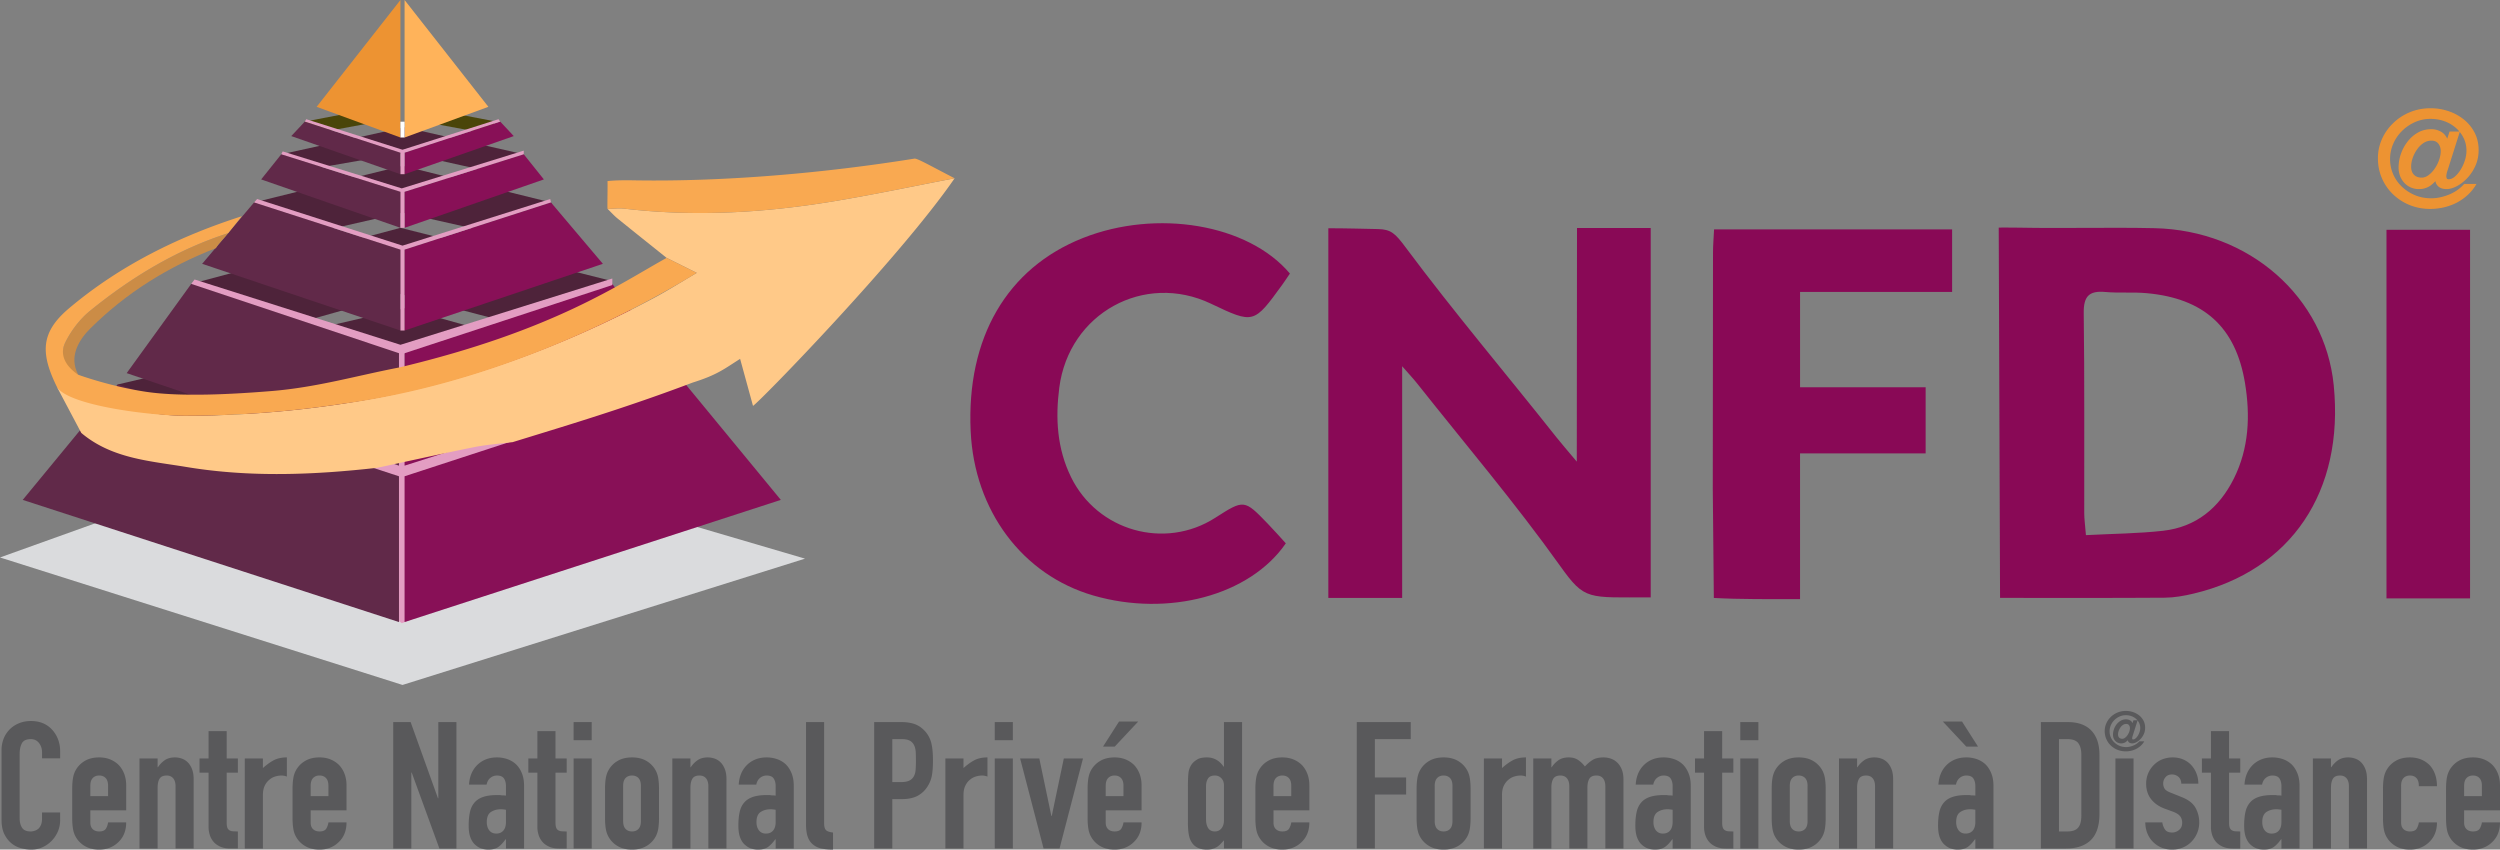 <svg xmlns="http://www.w3.org/2000/svg" viewBox="0 0 600 203.896" style="enable-background:new 0 0 600 203.896" xml:space="preserve"><rect x="0" y="0" width="600" height="203.896" fill="#808080" stroke="none"/><path style="fill:#dadbdd" d="M26.063 124.442 0 133.791l96.602 30.596 96.603-30.313-79.393-23.319z"/><path style="fill:#e39dc2" d="m96.447 149.572 13.598-5.63 34.646-32.183-19.02-29.802-29.246 1.69-6.813 2.243-22.109 34.893 18.002 21.175z"/><path style="fill:#4a4509" d="m73.16 29.179 1.296 3.05 16.431-3.05-2.077-2.993-15.65 2.993zm29.96-3.05-2.077 2.992 16.431 3.05 1.296-3.05-15.65-2.993z"/><path style="fill:#4e233a" d="M125.701 42.995v-5.966L97.098 30.53 67.503 37.03v4.786l29.595-5.158 28.603 6.338zm11.268 17.101-4.743-11.512-35.624-8.8-35.623 8.8v10.568l35.623-8.121 40.367 9.065zM96.107 70.569l50.85 13.314-.45-16.525-50.4-12.683-50.214 13.457.706 16.412L96.107 70.57zM64.635 81.523l2.894 1.518-39.258 9.23-8.413 10.48 57.311-5.346-.258-9.442 3.778 1.982h18.285l29.874-7.1-31.75-8.877-32.463 7.555z"/><path style="fill:#890956" d="m378.481 54.723-.052 56.067c-2.223-2.652-3.592-4.209-4.878-5.832-12.036-15.198-24.584-30.002-36.168-45.546-2.512-3.372-3.516-4.375-6.673-4.436-3.75-.072-7.613-.194-11.91-.194v88.727h17.717V87.897c1.694 1.94 2.692 2.991 3.588 4.122 11.52 14.542 23.57 28.71 34.324 43.798 6.005 8.424 6.595 7.513 21.743 7.561V54.723c-2.182 0-15.874.004-17.691 0zm138.6.039c-10.848-.237-21.708.088-32.557-.127-3.725-.074-4.832-.003-4.832-.003l.32 88.86c13.532 0 26.517.048 39.501-.045 2.31-.016 4.658-.44 6.918-.976 23.45-5.562 36.205-24.544 33.665-50.007-2.111-21.17-20.281-37.206-43.015-37.702zm19.024 60.135c-3.518 7.015-9.042 11.587-16.944 12.485-5.926.674-11.926.701-18.535 1.05-.189-2.36-.404-3.82-.407-5.28-.032-16.006.089-32.014-.123-48.017-.053-4.015 1.264-5.409 5.164-5.06 3.312.295 6.678-.016 9.988.289C528.9 71.62 536.57 78.45 538.799 91.93c1.29 7.8.972 15.655-2.694 22.966zM290.61 72.877c10.284 4.89 10.286 4.892 17.132-4.542.581-.801 1.12-1.634 1.837-2.683-10.033-11.9-31.975-15.534-49.674-8.53-18.24 7.217-27.983 23.986-26.944 46.37.884 19.056 12.407 34.49 29.436 39.428 17.975 5.212 37.56.026 46.202-12.519-1.378-1.502-2.789-3.11-4.272-4.647-5.72-5.93-5.73-5.92-12.693-1.466-12.094 7.737-28.239 3.135-34.568-9.747-3.388-6.897-3.788-14.185-2.83-21.54 2.322-17.826 20.386-27.729 36.374-20.125zm120.513-12.265c-.033 18.89-.045 37.78-.056 56.67l.252 26.227c5.94.342 14.167.292 20.69.292v-34.986h30.146V92.94h-30.14V70.07h36.492V55.062h-57.131c-.094 1.97-.25 3.76-.253 5.55zm161.633-5.465v88.47h20.056v-88.47h-20.056z"/><path style="fill:#ed9332" d="M591.341 44.208a8.583 8.583 0 0 1-1.43 1.3c-.565.417-1.2.78-1.883 1.08-.69.3-1.43.546-2.201.728-.77.181-1.55.273-2.32.273-1.414 0-2.727-.249-3.9-.74a10.242 10.242 0 0 1-3.13-2.033 8.921 8.921 0 0 1-2.105-2.974 9.082 9.082 0 0 1-.756-3.683c0-1.24.249-2.451.74-3.603a9.76 9.76 0 0 1 2.094-3.093 10.428 10.428 0 0 1 3.112-2.144 9.153 9.153 0 0 1 3.78-.788c1.155 0 2.26.184 3.286.547a8.49 8.49 0 0 1 2.73 1.574c.324.28.621.583.893.909h-2.352l-.566 1.725c-.345-.754-.843-1.314-1.483-1.668a4.727 4.727 0 0 0-2.31-.616c-1.212 0-2.31.28-3.267.83a8.279 8.279 0 0 0-2.436 2.133 9.976 9.976 0 0 0-1.608 2.948 9.993 9.993 0 0 0-.57 3.282c0 1.422.448 2.648 1.332 3.645a4.7 4.7 0 0 0 1.558 1.13 4.813 4.813 0 0 0 2.001.411 4.81 4.81 0 0 0 1.403-.189c.407-.124.786-.29 1.132-.498.318-.205.61-.433.867-.68.18-.172.36-.352.536-.538.13.587.4 1.042.805 1.356.47.364 1.107.55 1.892.55.729 0 1.55-.234 2.438-.695.878-.456 1.719-1.105 2.497-1.926.778-.8 1.437-1.787 1.958-2.929.524-1.148.79-2.44.79-3.841 0-1.468-.306-2.829-.908-4.044a9.728 9.728 0 0 0-2.512-3.167 11.883 11.883 0 0 0-3.706-2.07 13.418 13.418 0 0 0-4.433-.733c-1.724 0-3.368.314-4.885.933a12.591 12.591 0 0 0-3.984 2.568 12.222 12.222 0 0 0-2.737 3.821 11.198 11.198 0 0 0-1.003 4.696c0 1.727.332 3.356.985 4.84a11.698 11.698 0 0 0 2.687 3.839 12.348 12.348 0 0 0 3.987 2.553c1.516.609 3.159.917 4.885.917 1.125 0 2.24-.129 3.312-.383 1.071-.254 2.097-.629 3.051-1.117a12.598 12.598 0 0 0 2.585-1.802 10.546 10.546 0 0 0 1.99-2.409l.176-.293H591.4l-.058.068zm-9.699-9.879a3.386 3.386 0 0 1 1.897-.575c.733 0 1.274.234 1.655.715.386.488.582 1.1.582 1.818 0 .632-.129 1.33-.383 2.072a8.447 8.447 0 0 1-1.03 2.057 6.504 6.504 0 0 1-1.483 1.595c-.542.41-1.105.619-1.673.619-.786 0-1.391-.224-1.85-.683-.453-.453-.683-1.12-.683-1.982 0-.654.13-1.356.384-2.087a7.884 7.884 0 0 1 1.06-2.04 5.598 5.598 0 0 1 1.524-1.509zm8.697-2.661c.351.437.656.911.91 1.42.466.933.702 1.964.702 3.067 0 .766-.13 1.558-.384 2.355a9.927 9.927 0 0 1-1.031 2.24c-.426.68-.898 1.24-1.405 1.662-.488.406-.976.612-1.453.612-.32 0-.4-.13-.428-.172-.089-.143-.134-.34-.134-.588 0-.14.026-.336.078-.584.052-.253.133-.531.241-.835l2.904-9.177z"/><path style="fill:#ffb35a" d="m97.098 33.003 20.114-7.365L97.098 0z"/><path style="fill:#ed9332" d="m96.107 33.003-20.114-7.365L96.107 0z"/><path style="fill:#612949" d="m73.16 29.179-3.258 3.481 26.205 9.155v-5.158L73.16 29.18zM62.678 43.06l33.429 11.615v-8.64l-28.604-9.006-4.825 6.031zM48.514 63.316l47.593 16.006V59.916L60.979 48.584 48.514 63.316zM30.402 89.55l65.35 22.209v-27.48L45.894 68.132 30.402 89.55zM5.453 119.974l90.3 29.32v-34.986L28.27 92.272 5.453 119.974z"/><path style="fill:#881057" d="m120.045 29.179-22.947 7.478v5.158l26.205-9.155-3.258-3.481zm5.656 7.85-28.603 9.006v8.64l33.429-11.615-4.826-6.031zm6.525 11.555L97.098 59.916v19.406l47.593-16.006-12.465-14.732zm14.732 19.548-49.86 16.147v27.48l66.149-21.106-16.29-22.521zm17.622 24.14-67.482 22.036v34.987l90.3-29.321-22.818-27.702z"/><path style="fill:#e39dc2" d="m45.893 68.132.8-1.057L96.108 82.75l50.85-15.911v1.57L96.426 84.993z"/><path style="fill:#e39dc2" d="M95.753 98.898V84.279h1.345v14.973zM96.107 79.322V59.916L60.979 48.585l.729-.821 34.894 11.19 35.457-11.19.167.82-35.128 11.332v19.406z"/><path style="fill:#e39dc2" d="M96.107 54.675v-8.64l-28.604-9.006.343-.691 28.58 8.876L125.7 36.15v.88l-28.603 9.006v8.64z"/><path style="fill:#e39dc2" d="m120.045 29.179-.404-.573-23.039 7.33-23.102-7.33-.34.573 22.947 7.478v5.158h.991v-5.158z"/><path style="fill:#fff" d="M96.107 29.208h.992v3.795h-.992z"/><path style="fill:#59595b" d="M188.63 183.484a5.842 5.842 0 0 0-2.089-1.278 7.557 7.557 0 0 0-2.557-.426c-.994 0-1.89.164-2.684.49a6.178 6.178 0 0 0-2.045 1.342c-1.194 1.194-1.847 2.756-1.96 4.688h4.218c.142-.71.448-1.25.916-1.62a2.455 2.455 0 0 1 1.555-.554c.824 0 1.392.242 1.705.725.312.483.469 1.094.469 1.832v2.259a5.266 5.266 0 0 0-.64-.043c-.199 0-.37-.014-.51-.042a2.437 2.437 0 0 0-.47-.043h-.468c-1.364 0-2.486.149-3.366.447-.881.299-1.577.746-2.088 1.343-.54.625-.91 1.4-1.109 2.322-.199.923-.297 1.996-.297 3.217 0 1.193.148 2.167.447 2.92.298.752.688 1.327 1.172 1.725.482.426.986.717 1.512.873a5.435 5.435 0 0 0 1.555.235c1.051 0 1.868-.213 2.45-.64.583-.426 1.158-1.036 1.726-1.832h.086v2.216h4.346v-15.042c0-1.136-.17-2.13-.51-2.983-.342-.852-.797-1.562-1.365-2.13zm-2.472 13.807c0 .88-.207 1.563-.618 2.045-.412.484-.987.725-1.726.725-.71 0-1.264-.256-1.662-.767s-.596-1.179-.596-2.003c0-1.165.333-1.967 1.001-2.408.667-.44 1.47-.66 2.408-.66.312 0 .71.042 1.193.128v2.94zm-28.805-12.4a5.877 5.877 0 0 0-2.195-2.259c-.952-.568-2.11-.852-3.473-.852s-2.521.284-3.473.852a5.872 5.872 0 0 0-2.194 2.259c-.313.568-.526 1.221-.64 1.96-.113.739-.17 1.549-.17 2.429v7.116c0 .88.057 1.69.17 2.429.114.74.327 1.392.64 1.96a5.869 5.869 0 0 0 2.194 2.258c.952.57 2.11.853 3.473.853 1.364 0 2.521-.284 3.473-.853a5.874 5.874 0 0 0 2.195-2.258c.312-.568.525-1.22.639-1.96.113-.738.17-1.548.17-2.43v-7.115c0-.88-.057-1.69-.17-2.429-.114-.739-.327-1.392-.64-1.96zm-3.537 12.187c0 .824-.192 1.442-.576 1.854-.383.412-.902.617-1.555.617s-1.172-.205-1.555-.617c-.384-.412-.576-1.03-.576-1.854v-8.48c0-.823.192-1.442.576-1.854.383-.411.901-.618 1.555-.618s1.172.207 1.555.618c.384.412.576 1.03.576 1.854v8.48zm68.135-21.647c-.74-.795-1.563-1.35-2.471-1.662-.91-.312-1.96-.469-3.154-.469h-6.52v30.34h4.347v-11.846h2.216c1.619 0 2.925-.277 3.92-.831a6.342 6.342 0 0 0 2.386-2.322 7.212 7.212 0 0 0 1.002-2.642c.155-.938.234-2.088.234-3.452 0-1.818-.142-3.26-.426-4.325a6.504 6.504 0 0 0-1.534-2.791zm-2.195 9.247c-.042.625-.177 1.15-.404 1.576-.228.455-.583.81-1.066 1.065-.483.256-1.165.384-2.045.384h-2.088v-10.312h2.258c.853 0 1.506.128 1.96.384.455.255.795.625 1.023 1.107.227.484.355 1.044.384 1.684.028.639.043 1.314.043 2.024 0 .767-.022 1.463-.065 2.088zm-46.808-1.705a3.765 3.765 0 0 0-1.448-.916 4.994 4.994 0 0 0-1.62-.277c-.994 0-1.81.22-2.45.66a6.177 6.177 0 0 0-1.64 1.684h-.086v-2.088h-4.346v21.604h4.346v-14.53c0-.966.156-1.705.469-2.216.312-.512.88-.768 1.704-.768.682 0 1.207.228 1.577.682.369.455.554 1.08.554 1.875v14.957h4.346v-16.576c0-.965-.128-1.783-.383-2.45-.256-.668-.596-1.215-1.023-1.641zm24.842 14.574V173.3h-4.346v24.545c0 1.278.15 2.308.448 3.09.298.78.73 1.384 1.3 1.81.567.455 1.249.76 2.045.916.794.156 1.69.235 2.684.235v-4.09c-.824-.086-1.385-.278-1.683-.576-.298-.298-.448-.86-.448-1.683zm-60.124-19.9h4.346V173.3h-4.346v4.347zm-74.57 6.69v-2.301H58.75v21.604h4.346v-12.826c0-.88.142-1.62.426-2.216.284-.597.654-1.08 1.109-1.45a3.837 3.837 0 0 1 1.427-.787 5.193 5.193 0 0 1 1.47-.235c.454 0 .895.086 1.321.256v-4.602c-1.25 0-2.3.228-3.153.682-.853.455-1.72 1.08-2.6 1.875zm-50.665-9.29c-1.278-1.335-2.94-2.002-4.986-2.002-1.05 0-2.01.177-2.876.532a6.74 6.74 0 0 0-2.237 1.47 6.517 6.517 0 0 0-1.449 2.216 7.39 7.39 0 0 0-.511 2.77v16.704c0 1.392.22 2.535.66 3.43.44.895 1.001 1.627 1.683 2.195a5.94 5.94 0 0 0 2.302 1.193c.852.227 1.69.34 2.514.34.965 0 1.867-.191 2.705-.574a7.093 7.093 0 0 0 2.195-1.556 7.38 7.38 0 0 0 1.47-2.237 6.759 6.759 0 0 0 .533-2.663v-1.875h-4.346v1.491c0 .597-.086 1.094-.256 1.492-.17.398-.384.71-.64.937a2.72 2.72 0 0 1-.916.49c-.326.1-.632.15-.916.15-.994 0-1.683-.299-2.067-.896-.383-.596-.575-1.335-.575-2.216v-15.51c0-1.023.177-1.868.533-2.536.355-.667 1.072-1.001 2.152-1.001.823 0 1.476.313 1.96.937.482.626.725 1.364.725 2.216v1.45h4.346v-1.705c0-1.051-.178-2.025-.533-2.92a7.14 7.14 0 0 0-1.47-2.322zm14.084 7.244c-.81-.34-1.712-.511-2.707-.511-1.363 0-2.52.284-3.473.852a5.872 5.872 0 0 0-2.194 2.259c-.313.568-.526 1.221-.64 1.96-.113.739-.17 1.549-.17 2.429v7.116c0 .88.057 1.69.17 2.429.114.74.327 1.392.64 1.96a5.869 5.869 0 0 0 2.194 2.258c.952.57 2.11.853 3.473.853.995 0 1.89-.17 2.685-.512a6.123 6.123 0 0 0 2.045-1.406c1.165-1.164 1.747-2.699 1.747-4.602H25.94a3.89 3.89 0 0 1-.49 1.449c-.27.483-.817.724-1.64.724-.654 0-1.173-.184-1.556-.554-.383-.369-.575-.894-.575-1.576v-2.94h8.607v-5.966c0-1.932-.568-3.537-1.704-4.815a6.064 6.064 0 0 0-2.066-1.407zm-.576 8.779h-4.261v-2.472c0-.823.192-1.442.575-1.854.383-.411.902-.618 1.555-.618s1.172.207 1.556.618c.383.412.575 1.03.575 1.854v2.472zm28.464-15.597h-4.346v6.563h-2.173v3.409h2.173v13.124c0 .569.092 1.158.277 1.769.184.611.475 1.157.874 1.64.397.483.93.881 1.597 1.193.668.313 1.498.47 2.493.47h1.79v-4.092c-.483 0-.888-.014-1.214-.042a1.834 1.834 0 0 1-.831-.256 1.177 1.177 0 0 1-.49-.64c-.1-.283-.15-.68-.15-1.192v-11.974h2.685v-3.41h-2.685v-6.562zm-9.331 7.5a3.765 3.765 0 0 0-1.449-.916 4.994 4.994 0 0 0-1.62-.277c-.994 0-1.81.22-2.45.66a6.177 6.177 0 0 0-1.64 1.684h-.086v-2.088h-4.346v21.604h4.346v-14.53c0-.966.156-1.705.47-2.216.311-.512.88-.768 1.704-.768.682 0 1.207.228 1.577.682.368.455.553 1.08.553 1.875v14.957h4.347v-16.576c0-.965-.128-1.783-.384-2.45-.255-.668-.596-1.215-1.022-1.641zm92.594 20.667h4.346v-21.604h-4.346v21.604zm337.057-24.46-3.836-6.008h-4.602l5.625 6.009h2.813zm-201.553-6.008h-4.602l-3.835 6.009h2.812l5.625-6.009zm-139.85 2.301h-4.347v6.563H126.8v3.409h2.173v13.124c0 .569.093 1.158.278 1.769.184.611.475 1.157.873 1.64.397.483.93.881 1.598 1.193.667.313 1.498.47 2.493.47h1.79v-4.092c-.484 0-.889-.014-1.215-.042a1.834 1.834 0 0 1-.83-.256 1.177 1.177 0 0 1-.49-.64c-.1-.283-.15-.68-.15-1.192v-11.974h2.685v-3.41h-2.685v-6.562zm-9.418 8.011a5.842 5.842 0 0 0-2.088-1.278 7.557 7.557 0 0 0-2.556-.426c-.995 0-1.89.164-2.685.49a6.177 6.177 0 0 0-2.045 1.342c-1.193 1.194-1.847 2.756-1.96 4.688h4.219c.141-.71.447-1.25.916-1.62a2.455 2.455 0 0 1 1.555-.554c.824 0 1.391.242 1.704.725.313.483.469 1.094.469 1.832v2.259a5.266 5.266 0 0 0-.639-.043c-.2 0-.37-.014-.511-.042a2.437 2.437 0 0 0-.47-.043h-.468c-1.364 0-2.486.149-3.366.447-.881.299-1.577.746-2.088 1.343-.54.625-.91 1.4-1.108 2.322-.2.923-.298 1.996-.298 3.217 0 1.193.149 2.167.447 2.92.298.752.688 1.327 1.172 1.725.482.426.986.717 1.513.873a5.435 5.435 0 0 0 1.555.235c1.05 0 1.868-.213 2.45-.64.582-.426 1.157-1.036 1.726-1.832h.085v2.216h4.346v-15.042c0-1.136-.17-2.13-.51-2.983-.342-.852-.796-1.562-1.365-2.13zm-2.471 13.807c0 .88-.206 1.563-.618 2.045-.412.484-.987.725-1.725.725-.711 0-1.265-.256-1.663-.767-.397-.512-.596-1.179-.596-2.003 0-1.165.333-1.967 1.001-2.408.667-.44 1.47-.66 2.408-.66.312 0 .71.042 1.193.128v2.94zm-42.036-15c-.81-.34-1.711-.511-2.706-.511-1.363 0-2.52.284-3.473.852a5.872 5.872 0 0 0-2.194 2.259c-.313.568-.526 1.221-.64 1.96-.113.739-.17 1.549-.17 2.429v7.116c0 .88.057 1.69.17 2.429.114.74.327 1.392.64 1.96a5.869 5.869 0 0 0 2.194 2.258c.952.57 2.11.853 3.473.853.995 0 1.89-.17 2.685-.512a6.123 6.123 0 0 0 2.045-1.406c1.165-1.164 1.747-2.699 1.747-4.602H78.82a3.89 3.89 0 0 1-.49 1.449c-.27.483-.817.724-1.64.724-.654 0-1.173-.184-1.556-.554-.383-.369-.575-.894-.575-1.576v-2.94h8.607v-5.966c0-1.932-.568-3.537-1.704-4.815a6.064 6.064 0 0 0-2.067-1.407zm-.575 8.779h-4.261v-2.472c0-.823.192-1.442.575-1.854.383-.411.902-.618 1.555-.618s1.172.207 1.556.618c.383.412.575 1.03.575 1.854v2.472zm26.376.51h-.085L98.55 173.3h-4.176v30.34h4.346v-18.238h.086l6.647 18.238h4.09V173.3h-4.346v18.28zm126.044-7.243v-2.301h-4.346v21.604h4.346v-12.826c0-.88.142-1.62.426-2.216.284-.597.653-1.08 1.109-1.45a3.837 3.837 0 0 1 1.427-.787 5.194 5.194 0 0 1 1.47-.235c.454 0 .895.086 1.321.256v-4.602c-1.25 0-2.3.228-3.153.682-.853.455-1.72 1.08-2.6 1.875zm245.316-.853a5.85 5.85 0 0 0-2.088-1.278 7.56 7.56 0 0 0-2.558-.426c-.994 0-1.889.164-2.684.49a6.17 6.17 0 0 0-2.045 1.342c-1.194 1.194-1.847 2.756-1.96 4.688h4.218c.142-.71.447-1.25.916-1.62a2.455 2.455 0 0 1 1.555-.554c.824 0 1.392.242 1.705.725.313.483.468 1.094.468 1.832v2.259a5.273 5.273 0 0 0-.638-.043c-.2 0-.37-.014-.512-.042a2.428 2.428 0 0 0-.468-.043h-.47c-1.362 0-2.485.149-3.366.447s-1.577.746-2.088 1.343c-.54.625-.91 1.4-1.107 2.322-.2.923-.3 1.996-.3 3.217 0 1.193.15 2.167.449 2.92.297.752.688 1.327 1.171 1.725.484.426.987.717 1.513.873a5.433 5.433 0 0 0 1.555.235c1.052 0 1.868-.213 2.45-.64.583-.426 1.158-1.036 1.726-1.832h.085v2.216h4.347v-15.042c0-1.136-.17-2.13-.512-2.983-.34-.852-.795-1.562-1.362-2.13zm-2.473 13.807c0 .88-.205 1.563-.617 2.045-.412.484-.987.725-1.726.725-.71 0-1.264-.256-1.662-.767-.398-.512-.597-1.179-.597-2.003 0-1.165.334-1.967 1.002-2.408.667-.44 1.47-.66 2.407-.66.313 0 .71.042 1.193.128v2.94zm49.472-6.008-2.557-1.023c-.824-.312-1.336-.66-1.534-1.044a2.518 2.518 0 0 1-.298-1.172c0-.568.185-1.072.554-1.513.369-.44.895-.66 1.577-.66.567 0 1.072.185 1.513.554.44.37.674.923.702 1.662h4.09c0-.88-.155-1.712-.468-2.493a6.31 6.31 0 0 0-1.278-2.024c-.54-.568-1.187-1.009-1.94-1.321s-1.569-.469-2.449-.469a6.76 6.76 0 0 0-2.472.447 5.755 5.755 0 0 0-2.003 1.3 6.178 6.178 0 0 0-1.406 2.024 6.27 6.27 0 0 0-.511 2.536c0 1.448.39 2.677 1.172 3.686.78 1.008 1.854 1.768 3.217 2.28l2.088.766c.823.313 1.392.682 1.704 1.109.313.425.47.937.47 1.533 0 .74-.25 1.315-.746 1.726a2.571 2.571 0 0 1-1.683.618c-.824 0-1.4-.256-1.727-.767a4.146 4.146 0 0 1-.617-1.662h-4.09c.027 1.08.226 2.024.596 2.834.368.81.851 1.485 1.448 2.024 1.194 1.108 2.67 1.662 4.432 1.662.937 0 1.804-.17 2.6-.512a6.13 6.13 0 0 0 2.045-1.406 6.756 6.756 0 0 0 1.342-2.067 6.51 6.51 0 0 0 .49-2.535 7.066 7.066 0 0 0-.916-3.537c-.611-1.08-1.726-1.931-3.345-2.556zM417.667 203.64h4.346v-21.604h-4.346v21.604zm35.282-20.667a3.76 3.76 0 0 0-1.45-.916 4.988 4.988 0 0 0-1.618-.277c-.995 0-1.812.22-2.45.66a6.175 6.175 0 0 0-1.64 1.684h-.086v-2.088h-4.346v21.604h4.346v-14.53c0-.966.156-1.705.469-2.216.312-.512.88-.768 1.704-.768.681 0 1.208.228 1.577.682.368.455.554 1.08.554 1.875v14.957h4.346v-16.576c0-.965-.127-1.783-.383-2.45-.256-.668-.597-1.215-1.023-1.641zm43.293-9.673h-6.435v30.34h6.05c2.586 0 4.567-.674 5.945-2.024 1.378-1.349 2.067-3.444 2.067-6.285v-14.19c0-2.5-.646-4.432-1.938-5.795-1.294-1.364-3.19-2.046-5.69-2.046zm3.28 22.457c0 1.307-.255 2.266-.766 2.876-.511.611-1.378.916-2.6.916h-2.002v-22.158h2.003c1.277 0 2.158.327 2.641.98.483.654.724 1.577.724 2.77v14.616zm-81.855-18.11h4.346V173.3h-4.346v4.347zm19.685 7.244a5.877 5.877 0 0 0-2.194-2.259c-.953-.568-2.11-.852-3.473-.852-1.364 0-2.522.284-3.473.852a5.877 5.877 0 0 0-2.195 2.259c-.313.568-.525 1.221-.639 1.96-.114.739-.17 1.549-.17 2.429v7.116c0 .88.056 1.69.17 2.429.114.74.326 1.392.639 1.96a5.874 5.874 0 0 0 2.195 2.258c.951.57 2.11.853 3.473.853s2.52-.284 3.473-.853a5.874 5.874 0 0 0 2.194-2.258c.313-.568.526-1.22.64-1.96.113-.738.17-1.548.17-2.43v-7.115c0-.88-.057-1.69-.17-2.429-.114-.739-.327-1.392-.64-1.96zm-3.537 12.187c0 .824-.19 1.442-.575 1.854-.383.412-.902.617-1.555.617-.654 0-1.172-.205-1.556-.617-.383-.412-.575-1.03-.575-1.854v-8.48c0-.823.192-1.442.575-1.854.384-.411.902-.618 1.556-.618.653 0 1.172.207 1.555.618.384.412.575 1.03.575 1.854v8.48zm73.889 6.562h4.346v-21.604h-4.346v21.604zm69.136-16.896c.383-.411.902-.618 1.555-.618.654 0 1.172.207 1.555.618.384.412.576 1.059.576 1.94h4.347c0-2.046-.57-3.708-1.705-4.986a6.064 6.064 0 0 0-2.067-1.407c-.81-.34-1.711-.511-2.706-.511-1.364 0-2.52.284-3.472.852a5.87 5.87 0 0 0-2.195 2.259c-.314.568-.526 1.221-.64 1.96s-.17 1.549-.17 2.429v7.116c0 .88.056 1.69.17 2.429.114.74.326 1.392.64 1.96a5.867 5.867 0 0 0 2.195 2.258c.951.57 2.108.853 3.472.853.995 0 1.89-.17 2.685-.512a6.126 6.126 0 0 0 2.045-1.406c1.165-1.164 1.748-2.699 1.748-4.602h-4.347a3.9 3.9 0 0 1-.49 1.449c-.27.483-.817.724-1.64.724-.654 0-1.173-.184-1.556-.554-.384-.369-.575-.894-.575-1.576v-8.82c0-.824.191-1.443.575-1.855zm23.16 7.734v-5.965c0-1.932-.568-3.537-1.704-4.815a6.067 6.067 0 0 0-2.067-1.407c-.81-.34-1.712-.511-2.706-.511-1.363 0-2.522.284-3.473.852a5.877 5.877 0 0 0-2.195 2.259c-.312.568-.525 1.221-.639 1.96-.113.739-.17 1.549-.17 2.429v7.116c0 .88.057 1.69.17 2.429.114.74.327 1.392.64 1.96a5.874 5.874 0 0 0 2.194 2.258c.951.57 2.11.853 3.473.853.994 0 1.89-.17 2.685-.512a6.126 6.126 0 0 0 2.045-1.406c1.165-1.164 1.747-2.699 1.747-4.602h-4.346c-.057.484-.22.966-.49 1.449-.27.483-.818.724-1.64.724-.655 0-1.172-.184-1.556-.554-.384-.369-.576-.894-.576-1.576v-2.94H600zm-8.608-5.88c0-.823.192-1.442.576-1.854.384-.411.901-.618 1.555-.618.653 0 1.172.207 1.555.618.385.412.576 1.03.576 1.854v2.472h-4.262v-2.472zm-41.375-5.114a5.851 5.851 0 0 0-2.088-1.278 7.56 7.56 0 0 0-2.557-.426c-.995 0-1.89.164-2.685.49a6.17 6.17 0 0 0-2.045 1.342c-1.193 1.194-1.847 2.756-1.96 4.688h4.219c.142-.71.446-1.25.916-1.62a2.455 2.455 0 0 1 1.555-.554c.824 0 1.39.242 1.704.725.313.483.469 1.094.469 1.832v2.259a5.272 5.272 0 0 0-.639-.043c-.199 0-.37-.014-.511-.042a2.428 2.428 0 0 0-.469-.043h-.47c-1.362 0-2.485.149-3.366.447s-1.576.746-2.088 1.343c-.54.625-.909 1.4-1.107 2.322-.199.923-.299 1.996-.299 3.217 0 1.193.15 2.167.448 2.92.298.752.689 1.327 1.172 1.725.483.426.987.717 1.513.873a5.433 5.433 0 0 0 1.555.235c1.051 0 1.867-.213 2.45-.64.582-.426 1.157-1.036 1.726-1.832h.085v2.216h4.346v-15.042c0-1.136-.17-2.13-.511-2.983-.341-.852-.796-1.562-1.363-2.13zm-2.472 13.807c0 .88-.206 1.563-.617 2.045-.413.484-.988.725-1.727.725-.71 0-1.264-.256-1.662-.767-.397-.512-.596-1.179-.596-2.003 0-1.165.334-1.967 1.001-2.408.667-.44 1.47-.66 2.407-.66.313 0 .71.042 1.194.128v2.94zm19.133-14.318a3.76 3.76 0 0 0-1.45-.916 4.988 4.988 0 0 0-1.618-.277c-.996 0-1.812.22-2.45.66a6.175 6.175 0 0 0-1.64 1.684h-.086v-2.088h-4.347v21.604h4.347v-14.53c0-.966.156-1.705.468-2.216.313-.512.88-.768 1.705-.768.681 0 1.207.228 1.577.682.368.455.553 1.08.553 1.875v14.957h4.347v-16.576c0-.965-.128-1.783-.383-2.45-.256-.668-.597-1.215-1.023-1.641zm-31.703-7.5h-4.347v6.563h-2.173v3.409h2.173v13.124c0 .569.091 1.158.277 1.769.185.611.475 1.157.874 1.64.398.483.93.881 1.598 1.193.667.313 1.498.47 2.492.47h1.79v-4.092c-.484 0-.888-.014-1.214-.042a1.834 1.834 0 0 1-.831-.256 1.179 1.179 0 0 1-.49-.64c-.1-.283-.15-.68-.15-1.192v-11.974h2.685v-3.41h-2.684v-6.562zm-282.557 20.37h-.085l-2.898-13.807h-4.602l5.625 21.604h3.834l5.626-21.604h-4.603l-2.897 13.806zm17.79-13.552c-.809-.34-1.711-.511-2.705-.511-1.364 0-2.522.284-3.473.852a5.877 5.877 0 0 0-2.195 2.259c-.313.568-.525 1.221-.639 1.96s-.17 1.549-.17 2.429v7.116c0 .88.056 1.69.17 2.429.114.74.326 1.392.639 1.96a5.874 5.874 0 0 0 2.195 2.258c.951.57 2.11.853 3.473.853.994 0 1.89-.17 2.685-.512a6.126 6.126 0 0 0 2.045-1.406c1.165-1.164 1.747-2.699 1.747-4.602h-4.347c-.057.484-.22.966-.49 1.449-.27.483-.817.724-1.64.724-.654 0-1.172-.184-1.556-.554-.383-.369-.575-.894-.575-1.576v-2.94h8.608v-5.966c0-1.932-.569-3.537-1.704-4.815a6.068 6.068 0 0 0-2.068-1.407zm-.575 8.779h-4.261v-2.472c0-.823.192-1.442.575-1.854.384-.411.902-.618 1.556-.618.653 0 1.172.207 1.555.618.384.412.575 1.03.575 1.854v2.472zm24.118-7.074h-.085c-.483-.71-1.058-1.257-1.726-1.64-.668-.384-1.427-.576-2.28-.576-1.08 0-1.889.185-2.428.554-1.165.71-1.833 1.776-2.003 3.196-.085.739-.128 1.89-.128 3.452v8.224c0 1.193.056 2.145.17 2.855.114.71.299 1.306.555 1.79.709 1.363 1.974 2.045 3.792 2.045.54 0 1.008-.057 1.406-.17.397-.114.753-.27 1.065-.47.313-.198.597-.432.853-.703.256-.269.525-.56.81-.873v1.96h4.346V173.3h-4.347v10.696zm0 12.869c0 .795-.199 1.442-.597 1.939-.397.497-.922.745-1.576.745-.739 0-1.279-.27-1.62-.81-.34-.539-.51-1.25-.51-2.13v-7.926c0-.682.149-1.278.447-1.79.298-.51.859-.767 1.683-.767.625 0 1.143.22 1.556.66.41.442.617 1.002.617 1.684v8.395zm119.57-21.392h-4.347v6.563h-2.173v3.409h2.173v13.124c0 .569.091 1.158.276 1.769.186.611.476 1.157.874 1.64.398.483.93.881 1.598 1.193.668.313 1.499.47 2.493.47h1.79v-4.092c-.484 0-.889-.014-1.215-.042a1.834 1.834 0 0 1-.83-.256 1.18 1.18 0 0 1-.49-.64c-.1-.283-.15-.68-.15-1.192v-11.974h2.684v-3.41h-2.684v-6.562zm-102.845 6.818c-.81-.34-1.712-.511-2.706-.511-1.364 0-2.522.284-3.473.852a5.877 5.877 0 0 0-2.195 2.259c-.312.568-.525 1.221-.639 1.96-.113.739-.17 1.549-.17 2.429v7.116c0 .88.057 1.69.17 2.429.114.74.327 1.392.64 1.96a5.874 5.874 0 0 0 2.194 2.258c.951.57 2.11.853 3.473.853.994 0 1.89-.17 2.685-.512a6.126 6.126 0 0 0 2.045-1.406c1.165-1.164 1.747-2.699 1.747-4.602H309.9c-.056.484-.22.966-.49 1.449-.27.483-.817.724-1.64.724-.654 0-1.172-.184-1.556-.554-.383-.369-.575-.894-.575-1.576v-2.94h8.608v-5.966c0-1.932-.568-3.537-1.704-4.815a6.068 6.068 0 0 0-2.067-1.407zm-.576 8.779h-4.26v-2.472c0-.823.191-1.442.574-1.854.384-.411.902-.618 1.556-.618.653 0 1.172.207 1.555.618.384.412.575 1.03.575 1.854v2.472zm-71.16 12.57h4.347v-21.604h-4.347v21.604zm0-25.993h4.347V173.3h-4.347v4.347zm86.884 25.993h4.347v-12.954h7.5v-4.09h-7.5v-9.205h8.608v-4.09h-12.955v30.34zm62.47-20.667a4.07 4.07 0 0 0-1.535-.916 5.373 5.373 0 0 0-1.662-.277c-1.165 0-2.074.213-2.727.64a9.128 9.128 0 0 0-1.79 1.533 7.01 7.01 0 0 0-1.533-1.491c-.625-.454-1.407-.682-2.344-.682-.995 0-1.812.22-2.45.66a6.176 6.176 0 0 0-1.64 1.684h-.086v-2.088h-4.346v21.604h4.346v-14.53c0-.966.156-1.705.469-2.216.312-.512.88-.768 1.704-.768.681 0 1.207.228 1.577.682.368.455.553 1.08.553 1.875v14.957h4.347v-14.53c0-.966.156-1.705.47-2.216.31-.512.88-.768 1.703-.768.682 0 1.207.228 1.577.682.369.455.554 1.08.554 1.875v14.957h4.347v-16.576c0-.965-.143-1.783-.427-2.45-.284-.668-.654-1.215-1.108-1.641zm-27.613 1.364v-2.301h-4.346v21.604h4.346v-12.826c0-.88.141-1.62.426-2.216.284-.597.653-1.08 1.108-1.45a3.838 3.838 0 0 1 1.427-.787 5.189 5.189 0 0 1 1.47-.235c.455 0 .895.086 1.322.256v-4.602c-1.25 0-2.302.228-3.153.682-.853.455-1.72 1.08-2.6 1.875zm-8.352.554a5.877 5.877 0 0 0-2.194-2.259c-.953-.568-2.11-.852-3.473-.852-1.364 0-2.522.284-3.473.852a5.877 5.877 0 0 0-2.195 2.259c-.313.568-.525 1.221-.639 1.96-.114.739-.17 1.549-.17 2.429v7.116c0 .88.056 1.69.17 2.429.114.74.326 1.392.639 1.96a5.874 5.874 0 0 0 2.195 2.258c.951.57 2.11.853 3.473.853s2.52-.284 3.473-.853a5.874 5.874 0 0 0 2.194-2.258c.313-.568.526-1.22.64-1.96.113-.738.17-1.548.17-2.43v-7.115c0-.88-.057-1.69-.17-2.429s-.327-1.392-.64-1.96zm-3.537 12.187c0 .824-.19 1.442-.575 1.854-.383.412-.902.617-1.555.617-.654 0-1.172-.205-1.556-.617-.383-.412-.575-1.03-.575-1.854v-8.48c0-.823.192-1.442.575-1.854.384-.411.902-.618 1.556-.618.653 0 1.172.207 1.555.618.384.412.575 1.03.575 1.854v8.48zm55.312-13.594a5.85 5.85 0 0 0-2.088-1.278 7.56 7.56 0 0 0-2.558-.426c-.994 0-1.889.164-2.684.49a6.17 6.17 0 0 0-2.045 1.342c-1.194 1.194-1.847 2.756-1.96 4.688h4.218c.142-.71.447-1.25.916-1.62a2.455 2.455 0 0 1 1.555-.554c.824 0 1.392.242 1.705.725.313.483.468 1.094.468 1.832v2.259a5.273 5.273 0 0 0-.638-.043c-.2 0-.37-.014-.512-.042a2.428 2.428 0 0 0-.468-.043h-.47c-1.362 0-2.485.149-3.366.447-.881.299-1.577.746-2.088 1.343-.54.625-.91 1.4-1.107 2.322-.2.923-.3 1.996-.3 3.217 0 1.193.15 2.167.449 2.92.297.752.688 1.327 1.171 1.725.484.426.987.717 1.513.873a5.433 5.433 0 0 0 1.555.235c1.052 0 1.868-.213 2.45-.64.583-.426 1.158-1.036 1.726-1.832h.085v2.216h4.347v-15.042c0-1.136-.17-2.13-.512-2.983-.34-.852-.795-1.562-1.362-2.13zm-2.473 13.807c0 .88-.205 1.563-.617 2.045-.412.484-.987.725-1.726.725-.71 0-1.264-.256-1.662-.767s-.597-1.179-.597-2.003c0-1.165.334-1.967 1.002-2.408.667-.44 1.47-.66 2.407-.66.313 0 .71.042 1.193.128v2.94zm110.377-23.735a1.41 1.41 0 0 0-.595-.67 1.898 1.898 0 0 0-.928-.246 2.59 2.59 0 0 0-1.312.333c-.38.22-.71.508-.978.856a4.005 4.005 0 0 0-.645 1.184c-.152.436-.229.88-.229 1.318 0 .57.18 1.063.535 1.463a1.886 1.886 0 0 0 1.429.619 1.93 1.93 0 0 0 1.018-.276c.127-.082.244-.174.348-.273.072-.07.144-.142.215-.216.052.236.16.418.323.544.189.147.444.22.76.22.292 0 .621-.093.978-.278a3.81 3.81 0 0 0 1.003-.773c.312-.322.577-.718.786-1.176.21-.461.317-.98.317-1.542 0-.59-.122-1.136-.364-1.624a3.905 3.905 0 0 0-1.009-1.271 4.77 4.77 0 0 0-1.488-.832 5.386 5.386 0 0 0-1.78-.294c-.692 0-1.352.126-1.96.375a5.055 5.055 0 0 0-1.6 1.03 4.907 4.907 0 0 0-1.1 1.535 4.495 4.495 0 0 0-.402 1.885c0 .694.133 1.348.396 1.943a4.697 4.697 0 0 0 1.078 1.542c.454.436.993.78 1.601 1.025a5.235 5.235 0 0 0 1.961.368c.452 0 .9-.052 1.33-.154.43-.102.842-.252 1.225-.448a5.058 5.058 0 0 0 1.038-.724c.317-.285.585-.61.8-.967l.07-.117h-1.188l-.024.027a3.448 3.448 0 0 1-.574.522 3.956 3.956 0 0 1-.756.433c-.277.121-.574.22-.884.292a4.06 4.06 0 0 1-.931.11c-.568 0-1.095-.1-1.566-.297a4.112 4.112 0 0 1-1.257-.816 3.584 3.584 0 0 1-.845-1.194 3.647 3.647 0 0 1-.303-1.479c0-.497.1-.984.297-1.447a3.92 3.92 0 0 1 .84-1.241c.361-.36.781-.65 1.25-.861.467-.21.977-.316 1.518-.316.463 0 .907.073 1.319.22.41.145.78.358 1.096.63.13.113.25.235.359.366h-.945l-.227.692zm-.779 2.037c-.103.3-.242.577-.413.826-.17.256-.371.471-.596.64a1.11 1.11 0 0 1-.672.249c-.315 0-.558-.09-.742-.274-.182-.182-.275-.45-.275-.796 0-.262.052-.544.155-.838.102-.294.245-.57.425-.819.17-.245.375-.449.612-.605a1.36 1.36 0 0 1 .762-.232c.294 0 .511.094.664.287.155.197.234.442.234.73 0 .254-.052.534-.154.832zm1.986-2.686c.14.175.263.366.365.57.188.375.282.789.282 1.232 0 .307-.052.625-.154.945a3.987 3.987 0 0 1-.414.9c-.17.272-.36.497-.564.667-.196.163-.392.245-.584.245-.128 0-.16-.052-.171-.069a.444.444 0 0 1-.054-.236c0-.056.01-.135.031-.234.021-.102.053-.214.097-.336l1.166-3.684z"/><path style="fill:#cb8c46" d="M51.81 59.556c-11.428 4.458-21.378 10.6-30.135 19.276-2.638 2.614-5.286 6.735-2.886 11.113-3.85-1.883-4.513-4.914-3.146-7.71 1.402-2.869 3.53-5.667 6.006-7.676 9.95-8.076 20.822-14.646 33.122-18.603-.874 1.138-2.176 2.333-2.96 3.6z"/><path style="fill:#ffc988" d="M159.994 61.889c-3.929-3.146-7.87-6.278-11.778-9.45-.853-.691-1.59-1.524-2.38-2.293 1.325-.034 2.669-.23 3.971-.075 16.944 2.01 33.791 1 50.544-1.803 9.623-1.61 19.176-3.64 28.76-5.48-13.01 18.92-46.65 53.525-48.39 54.626l-3.093-11.288c-3.83 2.42-5.436 3.82-11.385 5.69-12.416 4.699-24.051 8.423-36.385 12.199l-6.922 2.13.062-.03c-3.087.39-6.21.598-9.254 1.208-7.728 1.55-15.42 3.28-23.128 4.937-15.282 1.728-30.581 2.348-45.825-.174-8.804-1.456-17.98-2.007-25.286-8.187L13.72 92.977c2.028 1.025 3.958 2.575 6.104 2.982 8.234 1.56 16.54 3.844 24.814 3.828a253.196 253.196 0 0 0 37.686-2.894c26.459-4.05 51.423-12.94 75.018-25.6 2.965-1.59 5.811-3.405 9.878-5.802l-7.226-3.602z"/><path style="fill:#f9a951" d="M95.948 88.166c-10.246 1.962-19.792 4.783-30.76 5.682-9.378.769-21.681 1.438-30.11.187-8.632-1.282-16.289-4.09-16.289-4.09-3.185-2.123-4.513-4.914-3.147-7.71 1.403-2.869 3.532-5.667 6.007-7.676 9.95-8.076 20.822-14.647 33.122-18.604l3.262-4.06C42.9 56.751 28.8 63.686 16.62 73.948c-6.742 5.68-7.09 10.594-2.899 19.03 3.015 4.433 22.643 6.825 30.918 6.809a253.195 253.195 0 0 0 37.686-2.894c44.4-5.927 80.83-29.005 84.896-31.402l-7.226-3.602c-11.315 6.243-27.038 17.433-64.046 26.277zm123.544-50.103c-21.528 3.459-45.397 5.575-67.21 5.22-4.727-.095-6.484.184-6.484.184.062.858-.06 5.761 0 6.62a.536.536 0 0 0 .038.06c1.325-.035 2.669-.23 3.971-.076 16.944 2.01 33.791 1 50.544-1.803 9.623-1.61 19.176-3.64 28.76-5.48-5.37-2.762-8.972-4.82-9.619-4.725z"/></svg>